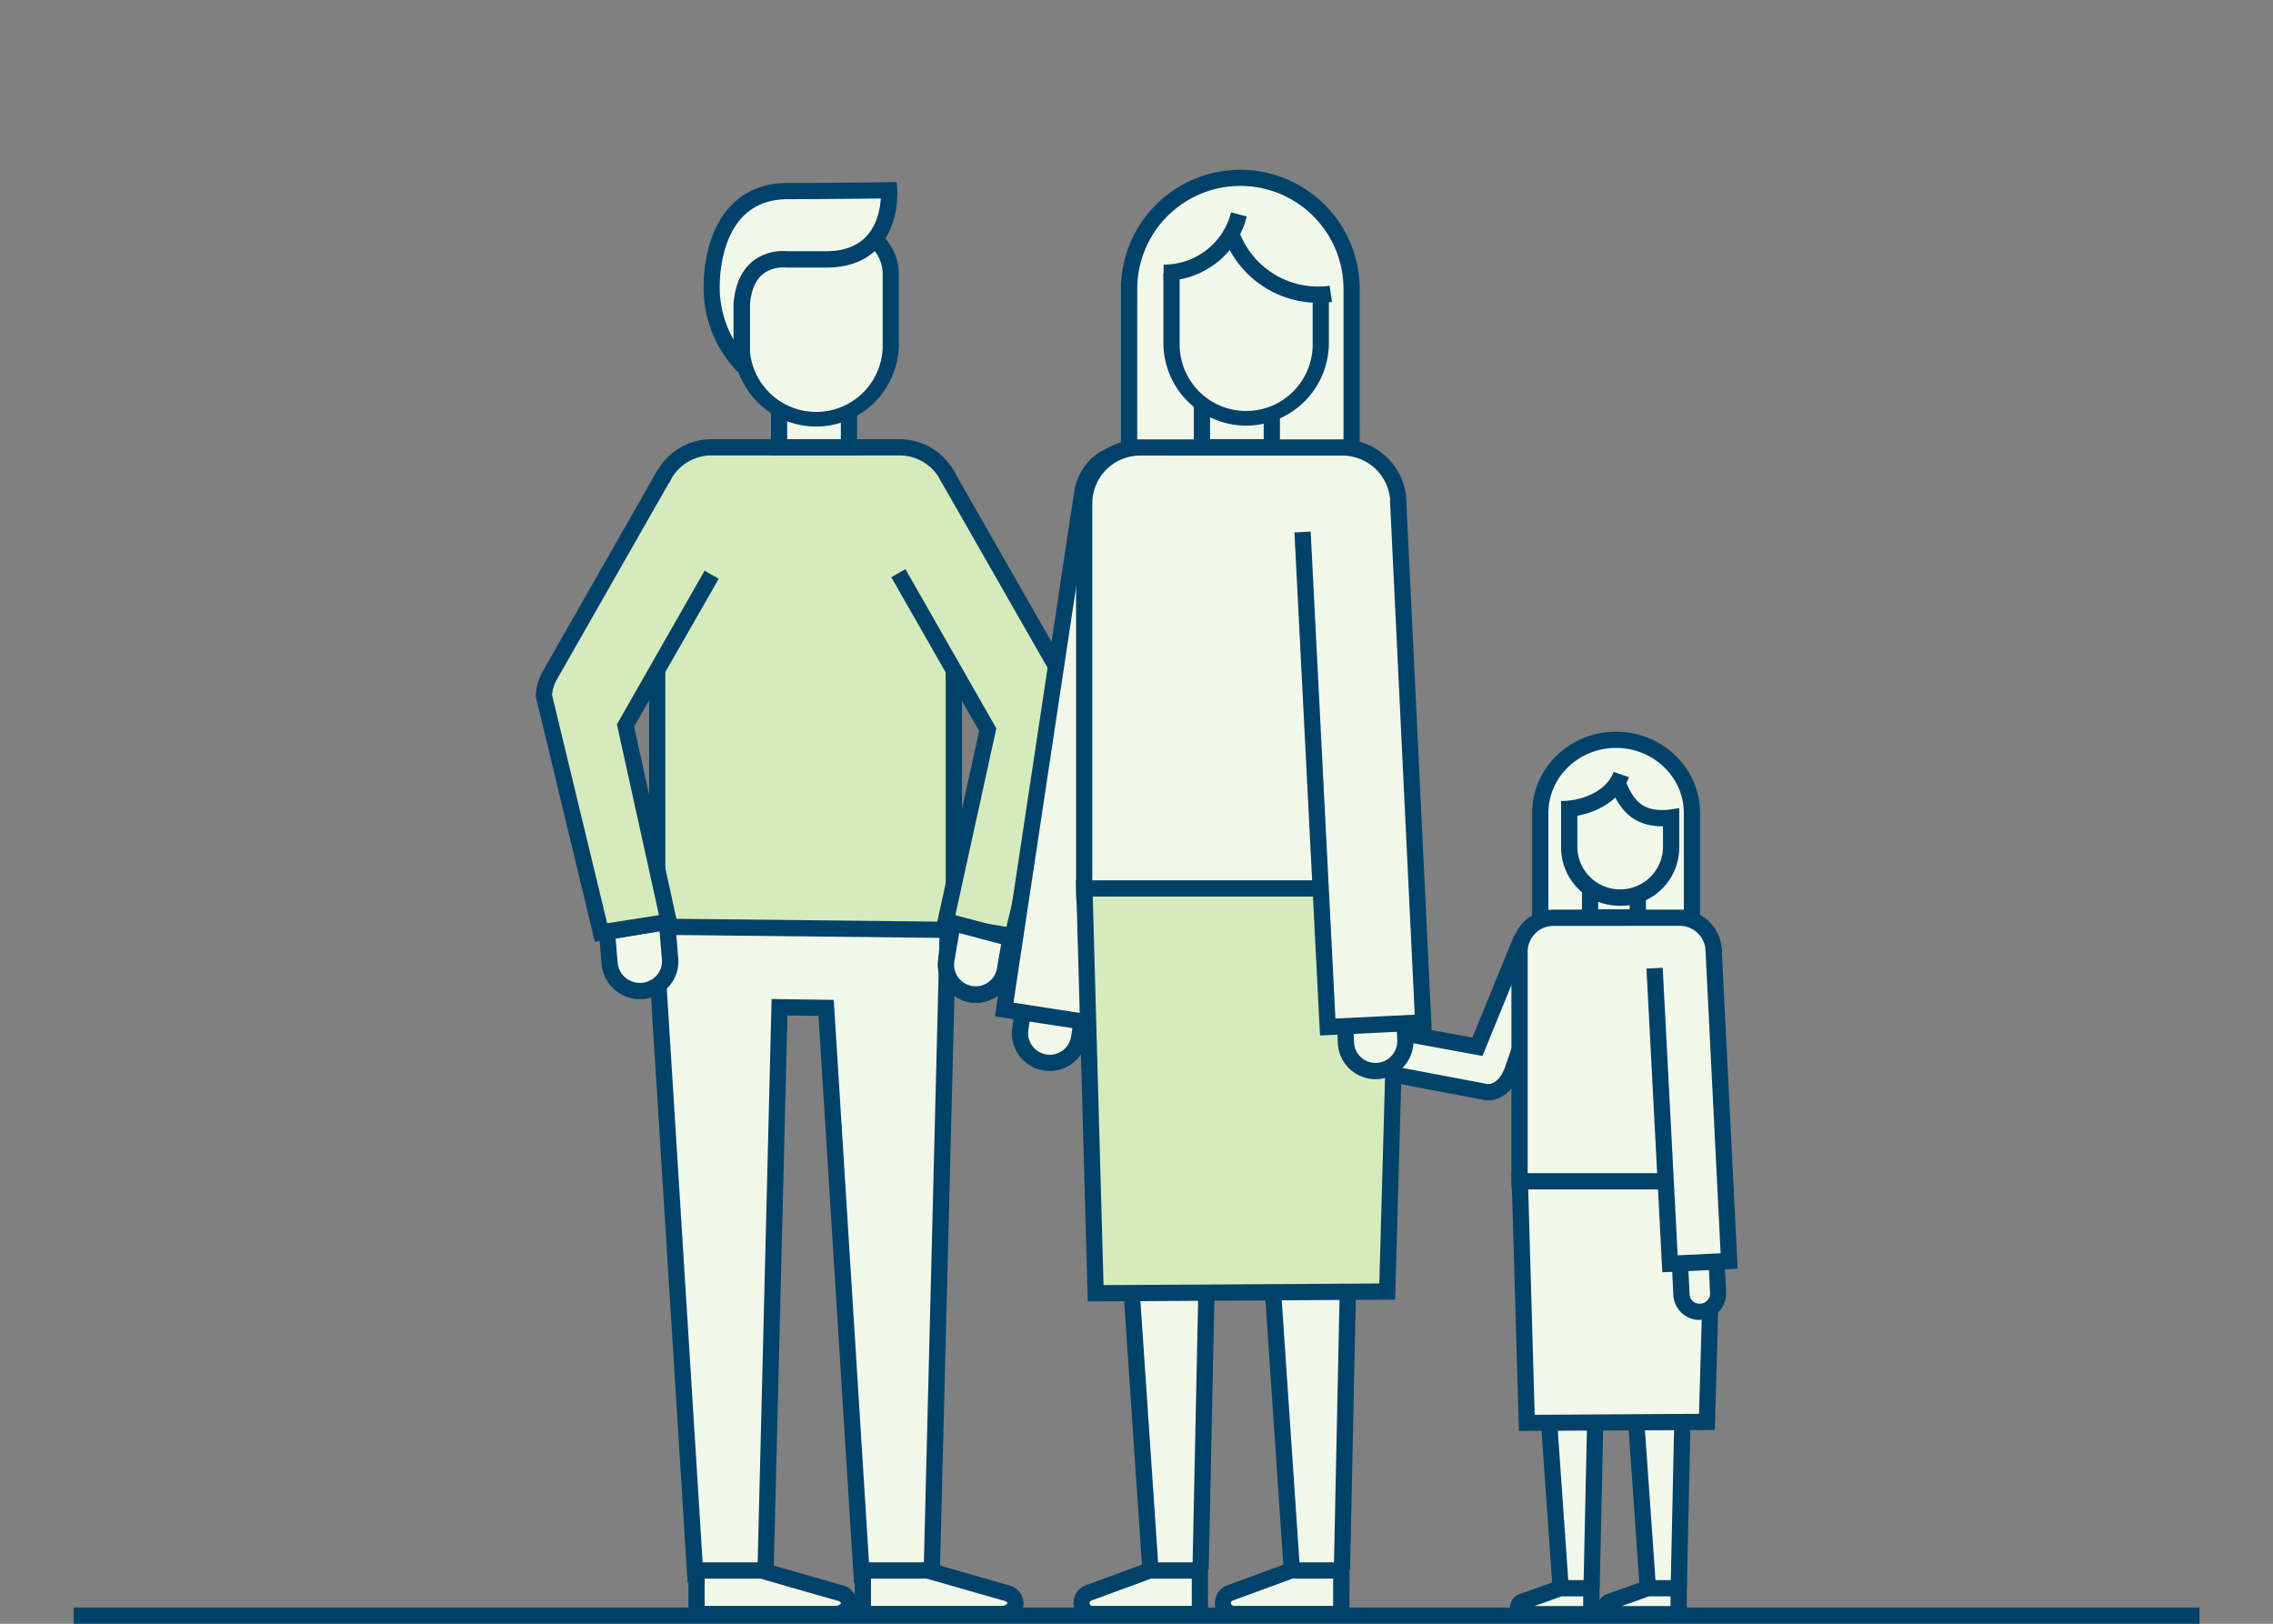 <svg id="Layer_1" data-name="Layer 1" xmlns="http://www.w3.org/2000/svg" viewBox="0 0 560 400"><rect x="0" y="0" width="560" height="400" fill="#808080" stroke="none"/><defs><style>.cls-1{fill:#f1f8e9;}.cls-2{fill:#01426a;}.cls-3{fill:#d6ebbc;}</style></defs><polygon class="cls-1" points="202.32 228.32 202.28 227.79 233.53 228.4 229.54 387.94 212.28 387.94 203.53 248.29 192.05 248.13 188.59 387.94 171.29 387.94 161.29 227.79 202.32 228.32"/><path class="cls-2" d="M231.49,389.94H210.4l-8.75-139.68-7.65-.1-3.46,139.78H169.41L159.16,225.76l41,.53,0-.54,35.46.69Zm-17.33-4h13.43l3.89-155.58-27-.53,0,.52-41.06-.53,9.75,156.12h13.47L190.1,246.1l15.31.22Z"/><path class="cls-3" d="M161.9,228.29V123.57a13.37,13.37,0,0,1,13.38-13.38h46.31A13.4,13.4,0,0,1,235,123.57V229.08Z"/><path class="cls-2" d="M237,231.1l-77.07-.83V123.57a15.4,15.4,0,0,1,15.38-15.38h46.31A15.4,15.4,0,0,1,237,123.57Zm-73.07-4.79,69.07.75V123.57a11.39,11.39,0,0,0-11.38-11.38H175.28a11.39,11.39,0,0,0-11.38,11.38Z"/><rect class="cls-1" x="191.94" y="95.21" width="17.22" height="14.98"/><path class="cls-2" d="M211.16,112.19H189.94v-19h21.22Zm-17.22-4h13.22v-11H193.94Z"/><path class="cls-1" d="M208.29,56.35a11.2,11.2,0,0,1,11.18,11.18V84.68a18.39,18.39,0,1,1-36.77,0V72.81l1.18-16.46Z"/><path class="cls-2" d="M201.1,105.08a20.42,20.42,0,0,1-20.4-20.4v-12L182,54.35h26.27a13.19,13.19,0,0,1,13.18,13.18V84.68A20.41,20.41,0,0,1,201.1,105.08Zm-16.4-32.2v11.8a16.39,16.39,0,1,0,32.77,0V67.53a9.19,9.19,0,0,0-9.18-9.18H185.74Z"/><path class="cls-1" d="M219.05,46.88s1.25,17-15.44,17H193.8s-10.08-1.41-11.06,11.06V89.77a27.91,27.91,0,0,1-7.41-18.9c0-11.75,4.9-23.8,18.75-23.8s25-.19,25-.19"/><path class="cls-2" d="M184.74,94.48l-3.39-3.27a29.75,29.75,0,0,1-8-20.34c0-12.47,5.45-25.8,20.75-25.8,13.65,0,24.83-.19,24.94-.19l1.89,0,.13,1.88c0,.35.57,8.6-4.64,14.21-3.05,3.28-7.35,4.94-12.79,4.94l-10.09,0A8.14,8.14,0,0,0,188,67.48c-1.86,1.51-2.94,4-3.23,7.54ZM217,48.9c-3.85.05-12.69.14-22.93.17-15.55,0-16.76,16.69-16.76,21.8a26,26,0,0,0,3.41,12.78V74.78c.37-4.69,2-8.21,4.75-10.45a12.07,12.07,0,0,1,8.41-2.45h9.7c4.27,0,7.58-1.23,9.84-3.64C216.17,55.32,216.86,51.26,217,48.9Z"/><path class="cls-1" d="M164.33,227.07l.76,9a7.38,7.38,0,0,1-6.65,8.06,7.46,7.46,0,0,1-8.21-6.54l-.68-8Zm-5.7,17.49"/><path class="cls-2" d="M157.67,246.14a9.48,9.48,0,0,1-9.43-8.36l-.84-9.91,18.74-3.13.94,11.13a9.18,9.18,0,0,1-2,6.78,9.4,9.4,0,0,1-6.4,3.44C158.32,246.12,158,246.14,157.67,246.14Zm-6-14.93.52,6.18a5.51,5.51,0,0,0,9.72,2.73,5.23,5.23,0,0,0,1.16-3.87l-.58-6.85Z"/><path class="cls-3" d="M163.8,116.65l-28.4,49.81a11.12,11.12,0,0,0-1.41,4.9l14.07,58.33L164.75,227,154.1,178.7l21.22-37.19"/><path class="cls-2" d="M146.55,232,132,171.55v-.29a13.12,13.12,0,0,1,1.66-5.77l28.41-49.83,3.48,2-28.4,49.81a9.16,9.16,0,0,0-1.14,3.73l13.57,56.24,12.77-2-10.36-47,21.6-37.86,3.48,2L156.22,179l10.94,49.65Z"/><path class="cls-3" d="M233,116.77l29,50.76a11.12,11.12,0,0,1,1.41,4.9l-14.07,58.33-16.69-2.66,10.61-48.33-22-38.56"/><path class="cls-2" d="M250.94,233l-20.61-3.29,10.9-49.65L219.59,142.2l3.48-2,22.4,39.23-10.32,47,12.77,2,13.57-56.24a9.2,9.2,0,0,0-1.15-3.75l-29-50.74,3.48-2,29,50.76a13.15,13.15,0,0,1,1.67,5.79v.29l-.07.28Z"/><path class="cls-1" d="M246.77,397.6H212.58V386.88h16l19.85,5.67a2.66,2.66,0,0,1,1.79,2.36c0,1.48-1.52,2.69-3.42,2.69"/><path class="cls-2" d="M246.77,399.6H210.58V384.88h18.25l20.34,5.83a4.6,4.6,0,0,1,3,4.2C252.19,397.5,249.76,399.6,246.77,399.6Zm-32.19-4h32.19c.92,0,1.42-.49,1.42-.69s-.15-.32-.48-.48l-19.44-5.55H214.58Z"/><path class="cls-1" d="M205.78,397.6H171.6V386.88h16l19.81,5.67a2.66,2.66,0,0,1,1.79,2.36c0,1.48-1.49,2.69-3.39,2.69"/><path class="cls-2" d="M205.78,399.6H169.6V384.88h18.25l20.3,5.82a4.62,4.62,0,0,1,3,4.21,4.27,4.27,0,0,1-1.27,3A5.77,5.77,0,0,1,205.78,399.6Zm-32.18-4h32.18a1.82,1.82,0,0,0,1.27-.44.38.38,0,0,0,.12-.21c0-.14-.15-.36-.47-.52l-19.41-5.55H173.6Z"/><path class="cls-2" d="M240.47,247c-.33,0-.66,0-1,0a9.36,9.36,0,0,1-8.32-10.26l.94-11.1,18.44,3.15-.8,9.84a9.35,9.35,0,0,1-9.27,8.42Zm-4.75-16.73-.58,6.8a5.34,5.34,0,1,0,10.62,1.14l.5-6.15Z"/><path class="cls-1" d="M248.93,231.1l-1.37,8a7.32,7.32,0,0,1-14.37-2.81l1.52-8.9Zm-10.15,14.18"/><path class="cls-2" d="M240.41,247a9.58,9.58,0,0,1-1.84-.19,9.3,9.3,0,0,1-7.34-10.95l1.88-11,18.1,4.78-1.68,9.76a9.36,9.36,0,0,1-9.12,7.59Zm-4.1-17.15-1.15,6.75a5.32,5.32,0,1,0,10.44,2.09l1.05-6.1Z"/><path class="cls-1" d="M396.66,397.64h16.39v-6.39h-7.64l-9.51,3.38a1.59,1.59,0,0,0,.76,3"/><path class="cls-1" d="M331.32,257a4.12,4.12,0,0,1,4.83-3.29l19.29,3.61-1.52,8.13-19.29-3.62A4.17,4.17,0,0,1,331.32,257Zm-.86-.16"/><path class="cls-2" d="M357.52,267.75l-21.25-4a6.16,6.16,0,0,1-4.91-7.17h0a6.09,6.09,0,0,1,7.18-4.88l21.23,4ZM337.36,255.6a2.12,2.12,0,0,0-1.17.36,2.1,2.1,0,0,0-.9,1.37h0a2.15,2.15,0,0,0,1.72,2.51l17.31,3.24.78-4.19-17.32-3.25A3,3,0,0,0,337.36,255.6Z"/><path class="cls-1" d="M419,323.15a4.44,4.44,0,0,1-4.71-4.18l-1-20.72,9.05-.42,1,20.72a4.51,4.51,0,0,1-4.34,4.6m0,1"/><path class="cls-1" d="M374.9,231.29,364,257.87l-19.89-3.65-3.08,10,24.6,4.68s4.41,1.37,7-5.17l5.74-16.69"/><path class="cls-2" d="M366.64,271.07a5.69,5.69,0,0,1-1.45-.18l-26.7-5.08,4.26-13.88,20,3.68,10.26-25.08,3.7,1.52-11.48,28.08-19.74-3.62-1.9,6.2L366.25,267c.24.06,2.74.55,4.51-4l5.71-16.61,3.78,1.3-5.74,16.69C372.45,269.7,369,271.07,366.64,271.07Z"/><path class="cls-1" d="M395.82,399.09,406,391.37l-4.75-67.76a19,19,0,0,1,2.62-5.89c2.28-3.12,6.84-6.43,10.72-6.92l.42,15.63-1.41,64.64"/><path class="cls-2" d="M404,391.51l-4.77-68.11.09-.33a21,21,0,0,1,2.93-6.53c2.49-3.39,7.43-7.14,12.09-7.72l2.19-.28.48,17.84-1.41,64.73-4-.08L413,326.39l-.35-13a18.08,18.08,0,0,0-7.18,5.52,16.82,16.82,0,0,0-2.21,4.92L408,391.23Z"/><path class="cls-2" d="M415.57,399.64H397.18a3.7,3.7,0,0,1-2.66-1.13,3.46,3.46,0,0,1-1-2.56,3.59,3.59,0,0,1,2-3.1l.24-.1,9.83-3.5h10Zm-16-4h12v-2.39h-5.3Z"/><path class="cls-1" d="M374.3,399.09m10.22-7.72-4.75-67.76a19,19,0,0,1,2.62-5.89c2.28-3.12,6.84-6.43,10.72-6.92l.42,15.63-1.41,64.64"/><path class="cls-2" d="M382.52,391.51l-4.77-68.11.09-.33a21,21,0,0,1,2.93-6.53c2.48-3.39,7.43-7.14,12.09-7.72l2.19-.28.48,17.84-1.41,64.73-4-.08,1.41-64.64-.35-13A18.08,18.08,0,0,0,384,318.9a16.82,16.82,0,0,0-2.21,4.92l4.72,67.41Z"/><path class="cls-1" d="M375.66,397.64h16.39v-6.39h-7.64l-9.51,3.38a1.59,1.59,0,0,0,.76,3"/><path class="cls-2" d="M394.05,399.64H375.66a3.59,3.59,0,0,1-1.67-6.79l.24-.1,9.84-3.5h10Zm-16-4h12v-2.39h-5.3Z"/><path class="cls-1" d="M379.47,200.3c0-10,8.37-18.06,18.67-18.06s18.71,8.1,18.71,18.06v28.86H379.47Z"/><path class="cls-2" d="M418.85,231.16H377.47V200.3c0-11.06,9.27-20.06,20.67-20.06s20.71,9,20.71,20.06Zm-37.38-4h33.38V200.3c0-8.86-7.5-16.06-16.71-16.06s-16.67,7.2-16.67,16.06Z"/><rect class="cls-1" x="391.75" y="216.12" width="11.75" height="9.89"/><path class="cls-2" d="M405.5,228H389.75V214.12H405.5Zm-11.75-4h7.75v-5.89h-7.75Z"/><path class="cls-1" d="M411.71,201.4V209a12.56,12.56,0,0,1-25.1,0V197.71"/><path class="cls-1" d="M401.44,190.8c-1.75,5.06-7.91,8.52-14.83,8.52"/><path class="cls-2" d="M384.61,201.32v-4c6.06,0,11.5-3,12.94-7.17l3.78,1.3C399.32,197.26,392.45,201.32,384.61,201.32Z"/><path class="cls-1" d="M382.89,226.08a8.38,8.38,0,0,0-8.52,8.21v57.49a8.37,8.37,0,0,0,8.52,8.21h30.8a8.39,8.39,0,0,0,8.52-8.21V234.29a8.37,8.37,0,0,0-8.52-8.21Z"/><path class="cls-2" d="M413.69,302h-30.8a10.38,10.38,0,0,1-10.52-10.21V234.29a10.38,10.38,0,0,1,10.52-10.21h30.8a10.38,10.38,0,0,1,10.52,10.21v57.49A10.38,10.38,0,0,1,413.69,302Zm-30.8-73.91a6.38,6.38,0,0,0-6.52,6.21v57.49a6.38,6.38,0,0,0,6.52,6.21h30.8a6.38,6.38,0,0,0,6.52-6.21V234.29a6.38,6.38,0,0,0-6.52-6.21Z"/><polygon class="cls-1" points="422.24 290.95 374.45 290.95 376.16 350.49 420.53 350.23 422.24 290.95"/><path class="cls-2" d="M374.22,352.5,372.39,289H424.3l-1.83,63.27ZM376.51,293l1.59,55.53,40.49-.24L420.18,293Z"/><path class="cls-1" d="M419,323.15a4.44,4.44,0,0,1-4.71-4.18l-1-20.72,9.05-.42,1,20.72A4.51,4.51,0,0,1,419,323.15Zm0,1"/><path class="cls-2" d="M418.76,325.16a6.46,6.46,0,0,1-6.5-6.1l-1.08-22.72,13-.6,1.09,22.71a6.55,6.55,0,0,1-6.25,6.7h-.3Zm-3.4-25,.9,18.71a2.43,2.43,0,0,0,2.62,2.28,2.51,2.51,0,0,0,2.43-2.54l-.89-18.69Z"/><polygon class="cls-1" points="407.64 238.51 411.44 311.33 426.01 310.64 422.17 233.76 407.64 238.51"/><polygon class="cls-2" points="409.55 313.42 405.64 238.61 409.64 238.41 413.33 309.24 423.91 308.74 420.17 233.86 424.17 233.66 428.11 312.54 409.55 313.42"/><path class="cls-2" d="M399.16,223.13A14.36,14.36,0,0,1,384.61,209V197.71h4V209a10.56,10.56,0,0,0,21.1,0v-5.45h-.17c-8.36,0-11.21-5.56-13.22-10.76l3.74-1.44c2.09,5.44,4.14,8.2,9.48,8.2a11.76,11.76,0,0,0,1.87-.13l2.3-.35V209A14.36,14.36,0,0,1,399.16,223.13Z"/><path class="cls-1" d="M301.75,400Zm16.54-12.93-7.68-113.5a32.16,32.16,0,0,1,4.26-9.89c3.69-5.17,11.1-10.76,17.38-11.56l.65,26.2-2.28,108.29"/><path class="cls-2" d="M316.29,387.21l-7.7-113.84.09-.32a34.09,34.09,0,0,1,4.55-10.51c3.81-5.35,11.68-11.5,18.77-12.4l2.19-.28.71,28.41-2.28,108.38-4-.08,2.28-108.29-.59-23.7c-5.22,1.57-10.87,6.14-13.81,10.26a29.69,29.69,0,0,0-3.87,8.93l7.66,113.17Z"/><path class="cls-1" d="M304,397.6h26.5V386.88h-12.4l-15.4,5.67a2.7,2.7,0,0,0,1.3,5.05"/><path class="cls-2" d="M332.45,399.6H304a4.7,4.7,0,0,1-2.26-8.81l.27-.12,15.73-5.79h14.76Zm-28.92-5.24a.7.7,0,0,0,.42,1.24h24.5v-6.72h-10Z"/><path class="cls-1" d="M266.92,400Zm16.54-12.93-7.68-113.5a32.16,32.16,0,0,1,4.26-9.89c3.69-5.17,11.1-10.76,17.38-11.56l.65,26.2-2.28,108.29"/><path class="cls-2" d="M281.46,387.21l-7.7-113.84.09-.32a34.09,34.09,0,0,1,4.55-10.51c3.82-5.35,11.68-11.5,18.77-12.4l2.19-.28.71,28.41-2.28,108.38-4-.08,2.28-108.29-.59-23.7c-5.22,1.57-10.87,6.14-13.81,10.26a29.69,29.69,0,0,0-3.87,8.93l7.66,113.17Z"/><path class="cls-1" d="M269.12,397.6h26.5V386.88h-12.4l-15.4,5.67a2.7,2.7,0,0,0,1.3,5.05"/><path class="cls-2" d="M297.62,399.6h-28.5a4.7,4.7,0,0,1-2.26-8.8l.27-.13,15.73-5.79h14.76Zm-28.92-5.24a.7.7,0,0,0,.42,1.24h24.5v-6.72h-10Z"/><path class="cls-1" d="M278.17,71.21a27.41,27.41,0,0,1,54.82,0V115H278.16V71.21Z"/><path class="cls-2" d="M335,117H276.16V69.21h.08a29.41,29.41,0,0,1,58.75,2Zm-54.83-4H331V71.21a25.41,25.41,0,0,0-50.82,0Z"/><rect class="cls-1" x="296.12" y="95.21" width="17.22" height="14.98"/><path class="cls-2" d="M315.34,112.19H294.12v-19h21.22Zm-17.22-4h13.22v-11H298.12Z"/><path class="cls-1" d="M325.44,72.89V84.45a18.39,18.39,0,1,1-36.77,0V67.3"/><path class="cls-2" d="M307,104.85a20.41,20.41,0,0,1-20.37-20.4V67.3h4V84.45a16.39,16.39,0,1,0,32.77,0V72.89h4V84.45A20.42,20.42,0,0,1,307,104.85Z"/><path class="cls-1" d="M327.87,72.36a22,22,0,0,1-3.16.23,22.67,22.67,0,0,1-21.29-14.83"/><path class="cls-2" d="M324.71,74.59a24.78,24.78,0,0,1-23.17-16.14l3.76-1.38a20.73,20.73,0,0,0,19.41,13.52,19.8,19.8,0,0,0,2.87-.21l.58,4A23.65,23.65,0,0,1,324.71,74.59Z"/><path class="cls-1" d="M305.25,52.81a19.1,19.1,0,0,1-18.56,14.37"/><path class="cls-2" d="M286.78,69.18h-.1l0-4h.08a17,17,0,0,0,16.53-12.86l3.88,1A21,21,0,0,1,286.78,69.18Z"/><path class="cls-1" d="M251.37,253.42l5.13-34.37L271,221.22l-5.13,34.37a7.33,7.33,0,1,1-14.49-2.17m5.93,9.89"/><path class="cls-2" d="M258.63,263.83a9.51,9.51,0,0,1-1.4-.1,9.37,9.37,0,0,1-6.12-3.69,9.25,9.25,0,0,1-1.72-6.92l5.43-36.34,18.44,2.76-5.42,36.34A9.35,9.35,0,0,1,258.63,263.83Zm-.45-42.51-4.83,32.4a5.2,5.2,0,0,0,1,3.94,5.32,5.32,0,0,0,9.55-2.37l4.84-32.39Z"/><path class="cls-1" d="M280.07,111.37h0l8.29.57,1.6,12.85L270.72,252.24l-23.31-3.54,19.24-127.45a11.77,11.77,0,0,1,13.42-9.88"/><path class="cls-2" d="M272.4,254.52l-27.27-4.14L264.67,121a13.78,13.78,0,0,1,15.62-11.57l9.85.68L292,124.82ZM249.69,247,269,250l18.9-125.2-1.36-10.94-6.81-.47a9.76,9.76,0,0,0-11.14,8.2Z"/><path class="cls-1" d="M280.87,110.23A13.76,13.76,0,0,0,267.11,124V220.3a13.76,13.76,0,0,0,13.76,13.76h49.89a13.76,13.76,0,0,0,13.76-13.76V124a13.76,13.76,0,0,0-13.76-13.76Z"/><path class="cls-2" d="M330.76,236.06H280.87a15.78,15.78,0,0,1-15.76-15.76V124a15.78,15.78,0,0,1,15.76-15.76h49.89A15.78,15.78,0,0,1,346.52,124V220.3A15.78,15.78,0,0,1,330.76,236.06ZM280.87,112.23A11.78,11.78,0,0,0,269.11,124V220.3a11.78,11.78,0,0,0,11.76,11.76h49.89a11.78,11.78,0,0,0,11.76-11.76V124a11.78,11.78,0,0,0-11.76-11.76Z"/><polygon class="cls-3" points="344.56 218.86 267.18 218.86 269.96 318.59 341.79 318.17 344.56 218.86"/><path class="cls-2" d="M268,320.6l-2.9-103.74h81.5l-2.88,103.3Zm1.22-99.74,2.66,95.72,67.94-.4,2.66-95.32Z"/><path class="cls-1" d="M339.24,263.84a7.29,7.29,0,0,1-7.64-7L330,222.09l14.64-.68,1.6,34.75a7.39,7.39,0,0,1-7,7.68m.07,1.56"/><path class="cls-2" d="M338.88,265.85a9.3,9.3,0,0,1-9.28-8.94l-1.69-36.73,18.64-.86,1.69,36.75a9.38,9.38,0,0,1-8.91,9.77ZM332.09,224l1.51,32.75a5.21,5.21,0,0,0,1.7,3.7,5.28,5.28,0,0,0,3.85,1.39h0a5.36,5.36,0,0,0,5.09-5.59l-1.51-32.75Z"/><polyline class="cls-1" points="320.91 131.06 327.11 253 350.64 251.86 344.45 123.12"/><polygon class="cls-2" points="325.21 255.09 318.91 131.16 322.91 130.96 329.01 250.91 348.55 249.96 342.45 123.22 346.45 123.02 352.73 253.76 325.21 255.09"/><rect class="cls-2" x="18.13" y="396" width="523.75" height="4"/></svg>